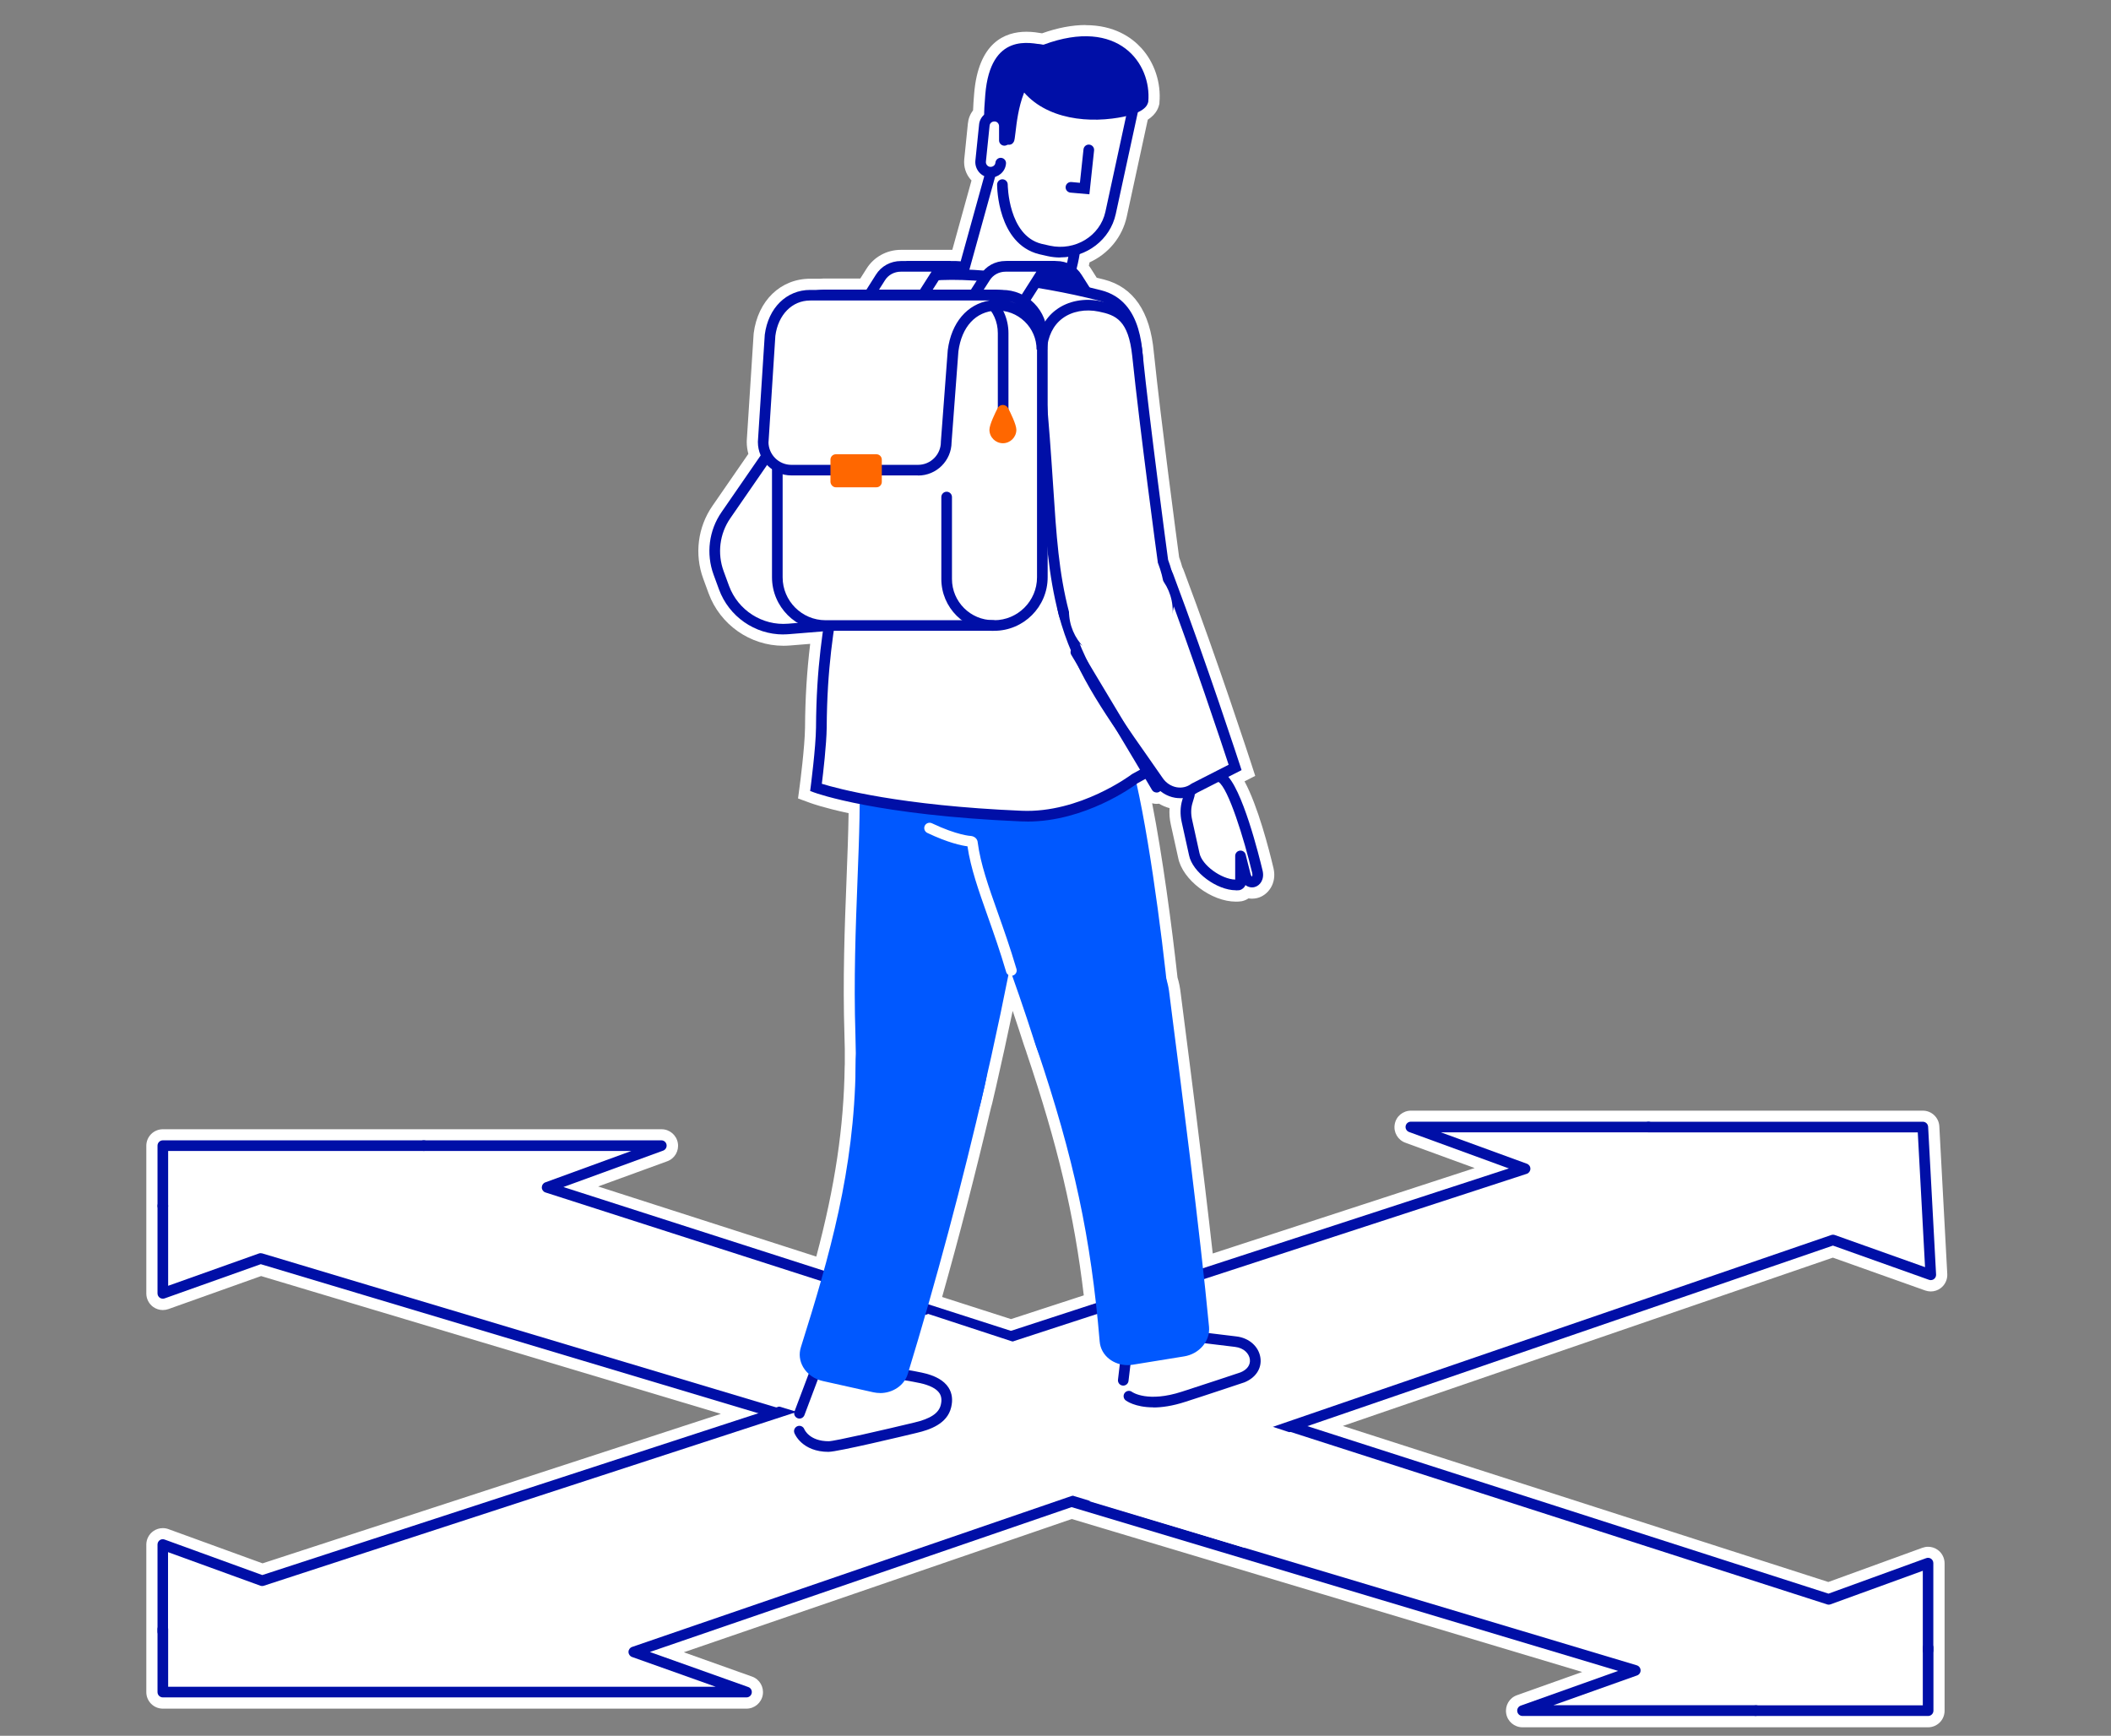 <?xml version="1.0" encoding="UTF-8"?><svg id="Layer_1" xmlns="http://www.w3.org/2000/svg" viewBox="0 0 377 310"><rect x="0" y="0" width="377" height="310" fill="#808080" stroke="none"/><defs><style>.cls-1{fill:#ff6700;}.cls-1,.cls-2,.cls-3,.cls-4,.cls-5{stroke-width:0px;}.cls-2{fill:none;}.cls-3{fill:#fff;}.cls-4{fill:#0058ff;}.cls-5{fill:#000fa7;}</style></defs><path class="cls-3" d="M271.91,307.47c-.95,0-1.76-.68-1.92-1.62-.16-.94.37-1.85,1.27-2.17l14.52-5.17-94.38-28.29-72.3,24.84,14.88,5.3c.9.32,1.43,1.23,1.27,2.17-.16.94-.97,1.62-1.92,1.62H29.08c-1.07,0-1.95-.87-1.95-1.95v-26.34c0-.63.31-1.23.83-1.6.33-.23.72-.35,1.12-.35.23,0,.45.04.67.12l17.12,6.23,85.22-27.8-85.48-25.62-16.87,6c-.21.08-.43.11-.65.11-.4,0-.79-.12-1.12-.36-.52-.36-.83-.96-.83-1.59v-26.39c0-1.07.87-1.95,1.95-1.95h89.04c.95,0,1.75.68,1.92,1.61.16.93-.36,1.85-1.25,2.17l-15.07,5.5,42.73,13.74c3.56-13.09,5.22-24,5.37-35.25,0-.09,0-.2.01-.3v-.15c.02-1.86,0-3.54-.06-5.13-.32-9.86.05-19.35.37-27.72.18-4.53.34-8.83.38-12.71-4.88-1.01-7.22-1.85-7.48-1.95l-1.46-.54.2-1.54c0-.07.9-6.91.94-10.47.03-5.71.36-10.71,1.06-16.04l-4.81.39c-.37.03-.74.05-1.12.05-5.51,0-10.5-3.5-12.41-8.7l-.96-2.62c-1.49-4.05-.91-8.57,1.54-12.1l6.68-9.68c-.26-.74-.39-1.5-.39-2.27v-.13s1.23-19.11,1.23-19.11c.69-5.37,4.35-8.93,9.11-8.93h1.89c.22-.02.54-.04.86-.04h6.75l1.39-2.2c1.13-1.82,3.12-2.92,5.32-2.92,0,0,9.91,0,9.93,0l3.8-13.71c-.21-.16-.39-.34-.56-.54-.64-.77-.96-1.77-.87-2.77l.66-6.44c.07-.77.39-1.51.92-2.1.02-.85.08-1.92.2-3.25.69-8.38,4.92-10.14,8.34-10.14,1.09,0,2.06.17,2.77.29,0,0,.12,0,.15,0,2.73-.99,5.3-1.49,7.64-1.49,4.77,0,7.63,2.04,9.2,3.75,2.17,2.38,3.29,5.75,2.99,9.03v.07s-.02.07-.02.07c-.15.64-.51,1.55-1.96,2.34l-3.84,17.73c-.76,3.48-3.19,6.32-6.56,7.69-.1.55-.2,1.06-.32,1.55.24.27.46.56.64.86l1.21,1.91c.57.14,1.13.28,1.68.42,4.88,1.25,7.55,5.23,8.15,12.16l.03.23c1.29,12.42,4.24,34.5,4.51,36.48.23.62.43,1.25.6,1.88.11.21.2.42.29.64,6.04,16.05,11.89,34.02,11.95,34.2l.52,1.58-2.09,1.06c2.61,4.13,4.91,13.26,5.6,16.16.5,2.2-.75,3.77-2.18,4.12-.22.05-.45.08-.68.08-.3,0-.59-.04-.87-.13-.33.3-.74.52-1.19.61l-.18.03c-.2.02-.41.03-.63.03-3.93,0-8.65-3.56-9.35-7.05l-1.3-5.9c-.27-1.22-.31-2.41-.1-3.54-.09-.01-.18-.02-.26-.04-.88-.15-1.74-.49-2.53-1.02-.2.07-.41.1-.62.1-.69,0-1.34-.37-1.69-.97-.14-.24-.37-.62-.67-1.13l-.08.04c2.1,9.65,4.04,23.92,5.18,34.27.26.84.44,1.73.54,2.63.02.23.21,1.64.48,3.78,1.09,8.48,3.61,28.02,5.38,44.01l50.7-16.54-15.11-5.52c-.89-.33-1.42-1.24-1.25-2.17.16-.93.97-1.61,1.92-1.61h91.42c1.04,0,1.89.81,1.95,1.84l1.42,26.39c.04.65-.26,1.28-.78,1.67-.34.25-.75.39-1.17.39-.22,0-.44-.04-.66-.11l-16.82-5.99-90.68,31.15,89.89,28.9,17.12-6.23c.21-.08.44-.12.67-.12.4,0,.79.12,1.12.35.52.36.83.96.83,1.6v26.34c0,1.07-.87,1.95-1.95,1.95h-72.43ZM180.55,236.64l14.08-4.59c-1.72-14.88-4.65-27.4-10.38-44.38l-.09-.29c-.12-.33-.24-.66-.35-1.01-1.01-3.15-2.09-6.37-3.21-9.6-1.14,5.61-2.39,11.39-3.72,17.2l-.67,2.91c-.04.19-.09.36-.15.54l-.05.18c-2.81,11.94-5.83,23.62-8.98,34.7l13.53,4.35Z"/><path class="cls-3" d="M193.87,6.47c8.11,0,11.68,6.35,11.2,11.69-.08.36-.27,1.16-1.86,1.89l-3.94,18.19c-.75,3.44-3.28,6.06-6.48,7.17-.14.88-.31,1.75-.53,2.59.34.31.65.67.9,1.08l1.44,2.26c.7.17,1.39.33,2.06.51,5.52,1.42,7,6.66,7.4,11.27.01.09.02.16.03.25,1.29,12.46,4.29,34.86,4.53,36.62.25.68.47,1.34.64,2,.1.2.21.4.28.62,6.05,16.08,11.88,33.98,11.94,34.16l.25.77-2.37,1.21c2.81,3.29,5.55,14.39,6.11,16.76.36,1.58-.48,2.68-1.45,2.92-.14.04-.29.05-.44.05-.4,0-.82-.13-1.18-.41-.17.45-.57.8-1.07.91-.03,0-.06,0-.09.01-.17.02-.35.03-.52.03-3.38,0-7.76-3.2-8.37-6.25l-1.31-5.92c-.31-1.4-.27-2.74.11-3.98l.1-.34c-.17.02-.33.04-.5.04-.29,0-.59-.02-.89-.07-.97-.16-1.87-.61-2.64-1.23-.06.06-.12.13-.2.17-.15.09-.31.13-.48.13-.33,0-.65-.17-.82-.47-.21-.36-.62-1.05-1.16-1.97l-1.39.76s-.11.08-.19.14c2.17,9.68,4.19,24.58,5.32,34.96.25.78.43,1.63.54,2.54.02.22.21,1.65.48,3.81,1.12,8.68,3.74,29.02,5.52,45.2l54.62-17.82-17.83-6.51c-.43-.16-.69-.6-.61-1.06.08-.45.47-.78.93-.78h91.42c.5,0,.92.39.95.9l1.42,26.39c.02.32-.13.62-.38.81-.17.12-.37.19-.57.19-.11,0-.22-.02-.32-.06l-17.15-6.11-93.86,32.24,93.08,29.92,17.45-6.34c.11-.04.21-.06.32-.06.19,0,.38.06.54.17.25.18.4.47.4.78v26.34c0,.52-.43.95-.95.95h-72.43c-.46,0-.86-.33-.94-.79-.08-.45.18-.9.62-1.06l17.4-6.19-97.62-29.25-75.31,25.87,17.57,6.26c.44.15.7.6.62,1.06-.08.46-.47.79-.94.79H29.08c-.52,0-.95-.42-.95-.95v-26.34c0-.31.15-.6.41-.78.16-.11.35-.17.54-.17.11,0,.22.02.32.06l17.44,6.34,88.58-28.89-88.86-26.63-17.17,6.11c-.1.04-.21.05-.32.05-.19,0-.38-.06-.55-.17-.25-.18-.4-.47-.4-.78v-26.39c0-.52.43-.95.95-.95h89.04c.46,0,.85.33.93.78.08.45-.18.9-.61,1.06l-17.81,6.5,46.5,14.95c3.21-11.58,5.5-23.17,5.69-36.51,0-.16.02-.3.02-.46.02-1.86,0-3.57-.06-5.18-.32-9.8.05-19.28.37-27.65.19-4.95.37-9.48.39-13.57-5.37-1.06-7.93-1.99-8.14-2.07l-.71-.26.1-.75c0-.07.91-6.94.95-10.59.04-7.01.55-12.39,1.22-17.15l-6.05.49c-.35.03-.69.04-1.04.04-5.06,0-9.69-3.19-11.47-8.05l-.96-2.62c-1.37-3.74-.84-7.92,1.42-11.18l6.99-10.12c-.33-.74-.51-1.55-.51-2.4v-.06s1.23-19.11,1.23-19.11c.62-4.78,3.88-7.99,8.11-7.99h1.89c.28-.03.57-.04.86-.04h7.3l1.69-2.66c.95-1.53,2.62-2.45,4.47-2.45h9.88c.27,0,.54.03.8.06l4.22-15.24c-.36-.17-.69-.4-.96-.72-.47-.56-.71-1.31-.64-2.03l.66-6.43c.06-.69.39-1.32.92-1.78,0-.84.06-1.98.2-3.58.64-7.85,4.39-9.22,7.35-9.22,1.01,0,1.92.16,2.59.28.16.01.3.02.46.03,2.83-1.05,5.33-1.51,7.51-1.51M180.55,237.69l15.17-4.95c-1.72-15.37-4.76-28.33-10.51-45.4-.02-.07-.04-.13-.06-.2-.13-.35-.26-.71-.38-1.08-1.32-4.14-2.67-8.08-3.99-11.82-.06.01-.11.02-.17.02-.18,0-.34-.06-.49-.15-1.26,6.34-2.67,12.92-4.21,19.62,0,.02,0,.04-.01.06-.01.06-.03.12-.04.18-.2.89-.41,1.77-.61,2.66-.05.24-.12.45-.18.67-2.83,12.05-5.92,23.98-9.25,35.63l14.76,4.74M343.79,226.31l-.07-1.31.02,1.29.05.02M193.87,4.47c-2.4,0-5.01.5-7.77,1.48-.7-.12-1.69-.28-2.79-.28-3.85,0-8.59,1.92-9.34,11.06-.1,1.17-.16,2.15-.19,2.96-.53.7-.85,1.52-.93,2.4l-.65,6.4c-.12,1.28.28,2.55,1.1,3.52.06.08.13.15.2.22l-3.43,12.39h-9.17c-2.54,0-4.85,1.27-6.17,3.4l-1.09,1.72h-6.2c-.3,0-.6.01-.95.04h-1.8c-5.28,0-9.34,3.91-10.09,9.74v.06s-.01.06-.01.06l-1.23,19.11v.04s0,.04,0,.04v.06s0,.03,0,.03v.03c0,.72.1,1.42.29,2.11l-6.41,9.28c-2.63,3.79-3.25,8.65-1.65,13.01l.96,2.62c2.05,5.6,7.42,9.36,13.35,9.36.4,0,.8-.02,1.21-.05l3.58-.29c-.59,4.9-.89,9.7-.92,14.94-.04,3.45-.9,10.06-.94,10.34l-.1.75-.21,1.58,1.5.55.71.26c.25.09,2.4.87,6.82,1.82-.05,3.64-.21,7.65-.37,11.86-.33,8.4-.69,17.91-.37,27.79.06,1.59.08,3.25.06,5.1,0,.02,0,.05,0,.09,0,.13-.02.26-.02.4-.15,10.83-1.72,21.39-5.07,33.95l-38.96-12.52,12.34-4.5c1.35-.49,2.14-1.87,1.89-3.28-.25-1.41-1.47-2.44-2.9-2.44H29.08c-1.63,0-2.95,1.32-2.95,2.95v26.39c0,.96.47,1.86,1.25,2.41.5.35,1.09.54,1.7.54.34,0,.67-.06.99-.17l16.56-5.9,82.11,24.61-81.85,26.7-16.8-6.11c-.32-.12-.66-.18-1.01-.18-.61,0-1.19.18-1.69.53-.79.55-1.26,1.46-1.26,2.42v26.34c0,1.63,1.32,2.95,2.95,2.95h104.23c1.44,0,2.66-1.03,2.91-2.45.24-1.42-.56-2.8-1.92-3.28l-12.18-4.34,69.29-23.8,91.15,27.32-11.65,4.15c-1.36.48-2.16,1.86-1.92,3.28.24,1.42,1.47,2.45,2.91,2.45h72.43c1.63,0,2.95-1.32,2.95-2.95v-26.34c0-.96-.47-1.87-1.26-2.42-.49-.35-1.08-.53-1.69-.53-.34,0-.68.06-1.01.18l-16.8,6.11-86.7-27.87,87.51-30.06,16.5,5.87c.32.11.65.17.99.17.63,0,1.26-.21,1.76-.59.79-.59,1.23-1.54,1.18-2.52l-1.42-26.39c-.08-1.56-1.38-2.79-2.94-2.79h-91.42c-1.43,0-2.66,1.02-2.9,2.44-.25,1.41.55,2.79,1.89,3.28l12.39,4.53-46.78,15.26c-1.77-15.79-4.19-34.55-5.25-42.79-.2-1.58-.46-3.54-.48-3.76-.11-.95-.29-1.87-.56-2.74-1.02-9.28-2.68-21.69-4.53-31.12.26.07.53.11.8.11.15,0,.29-.01.44-.03.59.35,1.22.62,1.87.79-.07.96,0,1.95.23,2.96l1.31,5.92c.78,3.93,5.9,7.82,10.32,7.82.25,0,.5-.01.74-.04.06,0,.14-.02.21-.03h.03s.03,0,.03,0c.44-.09.86-.26,1.23-.51.21.03.42.05.63.05.31,0,.62-.04.92-.11,1.92-.47,3.54-2.59,2.92-5.3-.83-3.5-2.8-11.14-5.18-15.54l.39-.2,1.52-.78-.53-1.63-.25-.77c-.06-.18-5.89-18.09-11.97-34.25-.08-.23-.18-.45-.28-.64-.16-.59-.35-1.18-.56-1.76-.44-3.31-3.25-24.36-4.49-36.34,0-.08-.02-.14-.03-.21v-.05c-.65-7.28-3.64-11.65-8.9-13-.43-.11-.86-.22-1.3-.32l-1-1.58c-.12-.2-.26-.39-.4-.57.04-.19.08-.39.12-.59,3.41-1.56,5.86-4.55,6.65-8.18l3.75-17.3c1.66-1.07,1.94-2.31,2.05-2.75l.03-.13v-.14c.33-3.55-.88-7.21-3.24-9.79-1.7-1.86-4.8-4.08-9.94-4.08h0ZM176.98,197.83l.04-.14c.05-.19.11-.37.16-.58.17-.72.33-1.44.5-2.16l.12-.51.02-.07.03-.12v-.03s.02-.07.02-.07c1.05-4.57,2.04-9.13,2.98-13.61.7,2.06,1.37,4.11,2.02,6.13.12.37.25.72.37,1.06l.02.05c.02.07.04.14.06.21,5.59,16.59,8.51,28.91,10.23,43.36l-13,4.24-12.3-3.95c3.06-10.8,5.99-22.17,8.73-33.81h0Z"/><g id="polygon12955"><polygon class="cls-3" points="118.12 204.28 29.08 204.28 29.08 230.67 46.21 224.4 291.65 298.02 271.91 305.19 344.34 305.19 344.34 278.85 326.58 285.3 97.71 211.73 118.12 204.28"/></g><g id="polyline12959"><path class="cls-5" d="M344.34,306.47h-30.76c-.52,0-.95-.43-.95-.95s.43-.95.95-.95h29.81v-10.3c0-.52.43-.95.95-.95s.95.43.95.95v11.25c0,.52-.43.95-.95.95Z"/></g><g id="polyline12967"><path class="cls-5" d="M29.08,216.33c-.52,0-.95-.43-.95-.95v-10.77c0-.52.43-.95.95-.95h46.61c.52,0,.95.43.95.95s-.43.95-.95.95H30.03v9.83c0,.52-.43.95-.95.95Z"/></g><g id="polyline12969"><path class="cls-5" d="M344.34,295.7c-.52,0-.95-.43-.95-.95v-14.21l-16.48,5.99c-.2.07-.41.08-.61.01l-228.88-73.57c-.39-.12-.65-.48-.66-.89,0-.41.24-.77.62-.91l15.37-5.61h-37.07c-.52,0-.95-.43-.95-.95s.43-.95.95-.95h42.43c.46,0,.85.33.93.78.08.45-.18.9-.61,1.06l-17.81,6.5,225.93,72.62,17.45-6.34c.29-.11.62-.06.87.11.25.18.4.47.4.78v15.57c0,.52-.43.95-.95.95Z"/></g><g id="polyline12971"><path class="cls-5" d="M313.58,306.47h-41.67c-.46,0-.86-.33-.94-.79-.08-.46.18-.9.62-1.06l17.4-6.2L46.57,225.78l-17.17,6.11c-.29.1-.61.06-.87-.12-.25-.18-.4-.47-.4-.78v-15.62c0-.52.42-.95.95-.95s.95.42.95.95v14.27l16.2-5.77c.19-.07.4-.07.59-.02l245.49,73.57c.39.12.67.47.68.89.01.41-.24.78-.63.92l-14.95,5.32h36.18c.52,0,.95.43.95.95s-.42.95-.95.95Z"/></g><g id="polygon12955-2"><polygon class="cls-3" points="251.97 200.96 343.39 200.96 343.75 227.54 327.14 221.37 113.56 295.17 133.31 302.34 29.08 301.87 29.08 275.52 46.83 281.98 272.38 208.41 251.97 200.96"/></g><g id="polyline12969-2"><path class="cls-5" d="M29.08,292.37c-.52,0-.95-.43-.95-.95v-15.57c0-.31.15-.6.4-.78.25-.18.58-.22.87-.11l17.44,6.34,222.63-72.62-17.83-6.51c-.43-.16-.69-.6-.61-1.06.08-.45.47-.78.93-.78h42.43c.52,0,.95.43.95.95s-.43.95-.95.95h-37.07l15.37,5.61c.38.14.63.5.62.91s-.27.76-.65.89l-225.55,73.57c-.2.07-.42.06-.62-.01l-16.48-5.99v14.21c0,.52-.43.95-.95.95Z"/></g><g id="polyline12971-2"><path class="cls-5" d="M133.31,303.15H29.08c-.52,0-.95-.42-.95-.95v-11.25c0-.52.43-.95.95-.95s.95.43.95.95v10.3h97.79l-14.95-5.32c-.38-.14-.63-.5-.63-.9,0-.4.26-.76.64-.89l214.16-73.57c.2-.07.42-.07.63,0l16.12,5.74-1.3-24.07h-48.08c-.52,0-.95-.43-.95-.95s.42-.95.95-.95h48.98c.5,0,.92.39.95.9l1.42,26.39c.02.32-.13.62-.38.81-.25.19-.59.24-.89.13l-17.15-6.11-211.28,72.58,17.57,6.26c.44.15.7.6.62,1.06-.08.46-.47.79-.94.79Z"/></g><polygon class="cls-3" points="248.35 261.72 165.76 234.66 131.58 248.9 222.24 276.43 248.35 261.72"/><g id="path132991"><path class="cls-3" d="M158.49,50.23l-28.84,41.77c-2.1,3.02-2.58,6.86-1.31,10.31l.96,2.62c1.75,4.76,6.47,7.82,11.54,7.38l20.36-1.66,11.89-38.41-14.59-22.02Z"/><path class="cls-5" d="M139.87,113.31c-5.06,0-9.69-3.19-11.47-8.05l-.96-2.62c-1.37-3.74-.84-7.92,1.42-11.18l29.63-42.93,15.62,23.57-12.21,39.45-21,1.71c-.35.03-.69.04-1.04.04ZM158.47,51.93l-28.04,40.62c-1.91,2.75-2.36,6.28-1.2,9.45l.96,2.62c1.61,4.38,5.95,7.16,10.56,6.77l19.73-1.61,11.56-37.37-13.57-20.48Z"/></g><g id="path133031"><path class="cls-5" d="M167.66,53.99h9.57l-2.8-4.41c-.79-1.27-2.18-2.01-3.67-2.01h-7.21l4.11,6.42Z"/><path class="cls-5" d="M178.96,54.94h-11.81l-5.32-8.32h8.94c1.85,0,3.52.92,4.48,2.46l3.72,5.86ZM168.18,53.04h7.32l-1.87-2.96c-.61-.99-1.68-1.57-2.87-1.57h-5.48l2.89,4.52Z"/></g><g id="path133033"><path class="cls-3" d="M192.13,42.5c-.13,4.33-1.57,8.35-3.58,12.5-3.36,6.9-2.93,3.67-3.76,1.66-2.75-6.47-13.24-6.38-13.24-6.38l8.39-30.28"/><path class="cls-5" d="M185.86,60.14s-.1,0-.15,0c-.97-.1-1.22-1.11-1.45-1.99-.1-.39-.2-.79-.34-1.12-2.47-5.79-12.26-5.79-12.36-5.79h-1.26s8.72-31.48,8.72-31.48l1.83.51-8.07,29.12c2.99.2,10.47,1.27,12.88,6.91.19.45.31.91.41,1.33.33-.53.85-1.45,1.62-3.03,2.3-4.75,3.38-8.49,3.49-12.11l1.9.06c-.15,5-2.04,9.51-3.68,12.88-1.79,3.68-2.57,4.74-3.55,4.74Z"/></g><g id="g133045"><g id="path133035"><path class="cls-3" d="M178.06,22.22l1.44-6.77c.83-3.89,4.85-6.34,8.91-5.46l12.37,2.67c1.62.35,2.62,1.88,2.32,3.41l-4.76,21.98c-1.05,4.81-6.03,7.87-11.05,6.77l-1.53-.35c-6.73-1.7-6.73-11.49-6.73-11.49"/><path class="cls-5" d="M189.35,45.99c-.75,0-1.51-.08-2.27-.25l-1.54-.35c-7.38-1.87-7.47-11.99-7.47-12.42,0-.52.42-.95.95-.95h0c.52,0,.95.42.95.95,0,.09.09,9.07,6.01,10.57l1.51.34c4.52.98,8.97-1.73,9.92-6.05l4.76-21.98c.2-1.02-.51-2.05-1.59-2.28l-12.37-2.67c-1.76-.38-3.63-.05-5.12.92-1.39.9-2.34,2.25-2.67,3.82l-1.44,6.77c-.11.51-.61.84-1.13.73-.51-.11-.84-.61-.73-1.13l1.44-6.77c.44-2.06,1.68-3.84,3.5-5.01,1.91-1.23,4.29-1.66,6.55-1.18l12.37,2.67c2.09.45,3.46,2.48,3.05,4.52l-4.77,21.99c-1.01,4.61-5.21,7.74-9.91,7.74Z"/></g><g id="path133037"><path class="cls-5" d="M205.07,18.16c.61-6.77-5.29-15.16-18.7-10.18-6.47-.7-6.69,2.8-5.29,5.77,3.15,6.6,10.88,8.26,17.52,7.43,5.94-.74,6.34-2.45,6.47-3.02h0Z"/></g><g id="path133039"><path class="cls-5" d="M186.36,8.02c-2.27-.35-9.48-2.32-10.4,8.87-.61,7.17.26,5.37,1.22,6.42.09.09.96-2.01,1.35-1.62.7.7-.52,3.85.83,4.06.74.13,1.31.26,1.7-.44.48-.79.22-8.04,3.89-12.28,2.1-2.4,1.49-4.72,1.4-5.02h0Z"/></g><g id="path133041"><path class="cls-3" d="M178.72,29.13h0c-.09,1-1,1.7-1.97,1.62h0c-1-.09-1.7-1-1.62-1.97l.66-6.42c.09-1,1-1.7,1.97-1.62h0c1,.09,1.7,1,1.62,1.97v2.36"/><path class="cls-5" d="M176.91,31.7c-.08,0-.16,0-.24-.01-.72-.06-1.37-.4-1.84-.96-.47-.56-.71-1.31-.64-2.03l.66-6.43c.06-.71.4-1.36.96-1.83.56-.47,1.31-.71,2.03-.64.72.06,1.37.4,1.84.96.46.55.7,1.27.64,1.99v2.32c0,.52-.43.95-.95.95s-.95-.43-.95-.95v-2.45c.02-.23-.05-.46-.2-.64-.1-.12-.28-.27-.55-.29-.23-.02-.47.05-.65.2-.12.1-.27.28-.29.55l-.66,6.44c-.02.22.05.45.21.63.1.12.28.27.55.29.23.02.47-.05.65-.2.12-.1.27-.28.29-.55.05-.52.51-.91,1.03-.86.52.05.91.51.86,1.03-.06.72-.4,1.37-.96,1.84-.5.42-1.14.65-1.79.65Z"/></g><g id="polyline133043"><polyline class="cls-3" points="191.26 33.45 193.7 33.67 194.45 26.77"/><path class="cls-5" d="M194.55,34.7l-3.38-.3c-.52-.05-.91-.51-.86-1.03.05-.52.51-.91,1.03-.86l1.52.14.64-5.98c.06-.52.52-.9,1.05-.84.52.06.9.52.84,1.05l-.84,7.83Z"/></g></g><g id="path133047"><path class="cls-5" d="M185.58,53.99h9.57l-2.8-4.41c-.79-1.27-2.18-2.01-3.67-2.01h-7.21l4.11,6.42Z"/><path class="cls-5" d="M196.87,54.94h-11.81l-5.32-8.32h8.94c1.85,0,3.52.92,4.48,2.46l3.72,5.86ZM186.1,53.04h7.32l-1.87-2.96c-.61-.99-1.68-1.57-2.87-1.57h-5.48l2.89,4.52Z"/></g><g id="g133067"><g id="path133049"><path class="cls-3" d="M142.76,255.6s1.05,2.75,5.24,2.75c1.53,0,15.51-3.36,15.51-3.36,2.97-.7,4.94-1.84,5.42-3.85.57-2.32-.52-4.24-4.54-5.07-5.94-1.27-16.56-2.01-16.56-2.01-.92-.31-2.01.04-2.18.7l-2.88,7.65"/><path class="cls-5" d="M148,259.3c-4.79,0-6.08-3.23-6.13-3.36-.19-.49.06-1.04.55-1.23.49-.19,1.03.06,1.22.54.05.11.94,2.15,4.36,2.15,1.03,0,9.93-2.05,15.29-3.34,2.87-.67,4.37-1.67,4.72-3.14.21-.84.13-1.51-.21-2.06-.54-.85-1.75-1.47-3.6-1.86-5.81-1.24-16.33-1.99-16.43-1.99-.08,0-.16-.02-.23-.05-.44-.15-.87,0-.98.09,0,.01,0,.03-.02.04l-2.88,7.65c-.19.49-.73.74-1.22.55-.49-.19-.74-.73-.55-1.22l2.87-7.61c.14-.46.48-.86.97-1.12.66-.36,1.53-.44,2.29-.22,1.2.09,10.9.81,16.58,2.02,2.37.49,3.99,1.4,4.81,2.7.63,1,.78,2.18.45,3.52-.7,2.95-3.83,4-6.12,4.54-2.35.57-14.17,3.39-15.73,3.39ZM146.56,245.01s0,0,0,0c0,0,0,0,0,0Z"/></g><g id="path133051"><path class="cls-4" d="M184.79,139.98c.04-.22.04-.44.04-.79l.13-2.49-27.35-3.45-3.19-.22-.09,2.84v.74c.7,11.89-1.22,29.32-.61,48.15.09,2.32.09,4.59.04,6.82-.22,9.26,3.41,11.05,8.13,11.89,4.76.79,10.62.61,12.41-7.03,5.24-22.5,8.78-42.34,10.49-56.45h0Z"/><path class="cls-4" d="M165.29,204.75c-1.47,0-2.75-.21-3.56-.34-5.52-.97-9.14-3.53-8.92-12.84.05-2.48.03-4.7-.04-6.76-.32-9.8.05-19.28.37-27.65.31-7.95.57-14.81.24-20.49,0-.02,0-.04,0-.06v-.74l.09-2.87c0-.26.12-.5.31-.67.19-.17.44-.26.7-.24l3.19.22s.04,0,.05,0l27.35,3.45c.49.06.86.49.83.99l-.13,2.47c0,.36,0,.62-.05.91-1.86,15.35-5.58,35.42-10.5,56.52-1.6,6.83-6.33,8.1-9.93,8.1ZM155.28,136.59c.34,5.77.07,12.66-.24,20.64-.32,8.33-.69,17.78-.37,27.51.08,2.09.09,4.34.04,6.87-.21,8.88,3.2,10.2,7.34,10.93,4.41.73,9.68.67,11.32-6.32,4.9-21.05,8.62-41.06,10.47-56.35,0-.02,0-.05.01-.07.03-.13.03-.3.03-.6,0-.02,0-.03,0-.05l.08-1.61-26.45-3.34-2.18-.15-.06,1.85v.69Z"/></g><g id="path133053"><path class="cls-4" d="M153.77,190.45c-.26,19.01-4.89,34.83-9.83,50.47-.66,2.1.83,4.28,3.23,4.81l9,2.01c2.23.48,4.41-.66,5.02-2.58,5.46-17.87,10.05-35.44,13.76-51.56,4.89-21.32-21.28-23.68-21.19-3.15h0Z"/><path class="cls-4" d="M157.18,248.79c-.4,0-.8-.04-1.21-.13l-9.01-2.01c-1.51-.33-2.79-1.23-3.52-2.48-.64-1.1-.79-2.35-.42-3.53,5.2-16.49,9.53-31.64,9.79-50.19-.03-6.64,2.64-11.75,7.32-14.02,3.82-1.85,8.43-1.35,11.73,1.28,4.15,3.3,5.61,9.17,4.02,16.1-4.05,17.6-8.69,34.97-13.78,51.63-.65,2.03-2.69,3.36-4.93,3.36ZM164.98,177.22c-1.37,0-2.75.3-4.02.92-3.99,1.94-6.27,6.42-6.24,12.31,0,0,0,.01,0,.02-.26,18.81-4.63,34.11-9.88,50.74-.21.66-.12,1.38.25,2.01.46.79,1.29,1.37,2.28,1.58l9.01,2.01c1.73.37,3.45-.48,3.91-1.94,5.07-16.6,9.7-33.93,13.74-51.49,1.42-6.19.2-11.36-3.36-14.19-1.64-1.3-3.66-1.97-5.7-1.97Z"/></g><g id="g133065"><g id="path133055"><path class="cls-3" d="M201.61,249.35s2.97,2.32,9.79.09c3.58-1.14,10.49-3.45,10.49-3.45,3.76-1.53,2.58-5.94-1.22-6.38l-16.95-2.05c-.92-.22-2.01.17-2.14.83l-.96,8.13"/><path class="cls-5" d="M205.96,251.35c-3.27,0-4.84-1.18-4.93-1.25-.41-.32-.49-.92-.17-1.33.32-.41.91-.49,1.32-.17.07.05,2.81,1.94,8.92-.06,3.42-1.09,9.95-3.27,10.45-3.44,1.19-.49,1.79-1.34,1.66-2.34-.13-.96-1-2.02-2.66-2.21l-16.96-2.05s-.07-.01-.11-.02c-.44-.1-.86.04-.99.15l-.95,8c-.06.52-.53.89-1.05.83-.52-.06-.89-.53-.83-1.05l.96-8.13s0-.05.01-.07c.09-.47.4-.9.87-1.19.65-.42,1.56-.57,2.37-.39l16.91,2.05c2.3.26,4.04,1.81,4.32,3.84.26,1.87-.84,3.54-2.85,4.36-.02,0-.04.01-.06.02-.07.02-6.95,2.33-10.5,3.46-2.3.75-4.2,1.01-5.73,1.01Z"/></g><g id="path133057"><path class="cls-4" d="M186.1,187.04c6.38,18.92,9.61,33.3,11.23,52.48.17,2.18,2.4,3.67,4.85,3.28l9.13-1.49c2.23-.35,3.85-2.23,3.67-4.24-1.88-20.01-6.95-58.2-7.08-59.47-.7-6.2-5.02-9.44-13.59-8.04-9.22,1.53-11.06,9.13-8.21,17.48h0Z"/><path class="cls-4" d="M201.4,243.81c-1.22,0-2.39-.39-3.31-1.11-1-.78-1.6-1.89-1.7-3.11-1.56-18.55-4.59-32.71-11.18-52.25-1.8-5.29-1.68-10.06.33-13.43,1.7-2.84,4.6-4.62,8.62-5.29,4.77-.78,8.48-.2,11.02,1.73,2.07,1.57,3.31,3.97,3.66,7.14.02.22.21,1.65.48,3.81,1.38,10.72,5.05,39.19,6.6,55.68.22,2.53-1.74,4.84-4.47,5.27l-9.13,1.48c-.31.05-.63.08-.94.08ZM198.01,170.19c-1.09,0-2.27.1-3.54.31-3.45.57-5.9,2.05-7.3,4.39-1.73,2.88-1.79,7.09-.17,11.85,0,0,0,0,0,0,6.64,19.7,9.7,33.98,11.28,52.7.06.69.4,1.32.98,1.77.74.58,1.75.82,2.77.65l9.13-1.49c1.72-.27,3.01-1.71,2.88-3.22-1.55-16.46-5.21-44.9-6.59-55.61-.3-2.33-.46-3.61-.49-3.84-.3-2.62-1.28-4.59-2.92-5.83-1.48-1.12-3.5-1.68-6.03-1.68Z"/></g><g id="path133059"><path class="cls-4" d="M196.5,130.11l-27.48,4.63-3.02.96,1,2.67c.09.17.22.48.31.7,5.33,11.1,12.37,28.01,18.35,46.71,5.59,17.43,24.03,12.41,22.07-7.3-1.27-12.67-4.02-33.03-6.73-42.52-1.53-5.29-4.37-5.55-4.5-5.86h0Z"/><path class="cls-4" d="M197.02,197.38c-4.34,0-9.55-2.88-12.26-11.31-7.35-22.95-15.25-40.23-18.3-46.59,0-.02-.02-.04-.03-.06-.08-.2-.2-.47-.27-.63-.01-.03-.03-.06-.04-.09l-1.01-2.67c-.09-.24-.08-.51.03-.75.11-.23.32-.41.57-.49l3.02-.96s.09-.02.13-.03l27.48-4.63c.29-.05.58.04.79.23.03.01.06.03.1.05.91.42,3.32,1.54,4.68,6.25,2.81,9.85,5.59,30.92,6.76,42.69,1.13,11.29-4.25,17.66-9.72,18.8-.62.13-1.26.2-1.93.2ZM168.18,138.68c3.08,6.42,11.02,23.78,18.39,46.8,2.25,7.02,6.96,10.88,12,9.84,4.67-.97,9.23-6.63,8.22-16.75-1.17-11.69-3.92-32.62-6.7-42.35-1.12-3.88-2.9-4.7-3.65-5.05-.05-.02-.09-.04-.14-.07l-27.06,4.56-2,.64.64,1.69c.1.2.22.48.3.69ZM197.37,129.73s0,0,0,0c0,0,0,0,0,0ZM197.37,129.73s0,0,0,0c0,0,0,0,0,0Z"/></g><g id="g133063"><g id="path133061"><path class="cls-3" d="M180.6,174.27c-.41,0-.79-.27-.91-.68-1.09-3.72-2.27-7.05-3.31-9.99-1.62-4.58-3.03-8.56-3.6-12.45-1.03-.13-3.45-.62-7.18-2.4-.47-.23-.67-.79-.45-1.27.23-.47.79-.67,1.27-.45,4.52,2.15,6.93,2.27,6.96,2.27l.21.03c.71.18.99.69,1.02,1.14.5,3.82,1.92,7.84,3.57,12.49,1.05,2.96,2.24,6.32,3.35,10.09.15.5-.14,1.03-.64,1.18-.09.03-.18.04-.27.04Z"/></g></g></g></g><g id="path133069"><path class="cls-3" d="M151.28,60.63s2.01-8.43,12.15-10.97c6.42-1.62,21.41.13,32.99,3.1,8.7,2.23,6.34,15.34,6.99,17.78.87,3.1.7,11.54,0,14.77-2.1,9.96-.96,17.78-.96,26.79-.04,4.76,4.28,24.73,4.28,24.73l-4.06,2.23s-9.39,7.17-20.27,6.69c-25.78-1.09-36.66-5.11-36.66-5.11,0,0,.92-6.95.96-10.71.13-22.2,4.94-27.57,4.81-50.73-.09-11.45-2.32-15.86-.22-18.57h0Z"/><path class="cls-5" d="M183.45,146.72c-.37,0-.74,0-1.11-.02-25.63-1.09-36.5-5-36.95-5.17l-.71-.26.1-.75c0-.07.91-6.93.95-10.59.06-10.87,1.26-17.84,2.42-24.58,1.21-7.04,2.46-14.32,2.39-26.14-.04-4.72-.43-8.16-.75-10.93-.44-3.84-.71-6.21.61-8.07.39-1.37,2.97-9.01,12.79-11.47,7-1.76,22.47.28,33.46,3.1,7.54,1.93,7.55,10.99,7.56,15.86,0,1.13,0,2.19.11,2.6.94,3.35.69,12.06.01,15.22-1.52,7.23-1.32,13.26-1.1,19.65.08,2.24.16,4.56.16,6.94-.04,4.61,4.22,24.33,4.26,24.53l.15.69-4.62,2.54c-.87.65-9.44,6.86-19.72,6.86ZM146.77,139.98c2.8.87,13.97,3.9,35.66,4.82,10.4.46,19.57-6.42,19.66-6.49l.12-.08,3.44-1.89c-.77-3.63-4.19-19.89-4.15-24.25,0-2.34-.08-4.64-.16-6.86-.22-6.51-.43-12.65,1.14-20.11.69-3.21.82-11.45.02-14.32-.18-.66-.18-1.68-.18-3.1,0-4.66-.02-12.46-6.13-14.02-10.92-2.8-26.06-4.73-32.52-3.1-9.42,2.36-11.38,9.95-11.46,10.27l-.05.2-.12.16c-.99,1.27-.76,3.25-.35,6.85.31,2.66.73,6.31.76,11.13.07,11.98-1.2,19.35-2.42,26.47-1.14,6.66-2.33,13.56-2.39,24.27-.04,3.07-.63,8.11-.87,10.04Z"/></g><g id="path133071"><path class="cls-2" d="M188.07,56.09c-.66,1.31-1.22,2.53-1.75,3.76-.09.17.09.57.26.79,1.49,1.75,2.1,3.76,2.1,6.07-.04,14.29,0,28.58,0,42.87v1.22c.09.04.13.04.22.09.31-.35.57-.66.87-1l-1.09-3.28,1.09,3.28c.09-.09.17-.22.26-.31,2.67-3.67,4.24-7.82,5.16-12.19,2.71-13.46,1.14-26.22-5.29-38.23l-.61.44.61-.44c-.35-.7-.74-1.35-1.14-2.01-.22-.35-.44-.66-.7-1.05h0Z"/></g><g id="path133073"><path class="cls-3" d="M159.01,61.81l-9.66.17,7.87-12.41c.79-1.27,2.18-2.01,3.67-2.01h7.21l-9.09,14.24Z"/><path class="cls-5" d="M147.61,62.97l8.81-13.9c.95-1.53,2.62-2.45,4.47-2.45h8.94l-10.29,16.13-11.93.22ZM160.89,48.52c-1.19,0-2.26.58-2.86,1.56l-6.93,10.93,7.38-.13,7.88-12.36h-5.48Z"/></g><g id="path133075"><path class="cls-3" d="M177.62,61.99l-9.13-.83,7.43-11.58c.79-1.27,2.18-2.01,3.67-2.01h7.21l-9.18,14.42Z"/><path class="cls-5" d="M178.11,62.98l-11.27-1.02,8.27-12.9c.95-1.53,2.62-2.45,4.47-2.45h8.94l-10.42,16.37ZM170.14,60.35l7,.64,7.94-12.47h-5.48c-1.19,0-2.26.58-2.86,1.56l-6.59,10.27Z"/></g><g id="path133077"><path class="cls-3" d="M218.09,138.85c2.88,1.75,6.47,16.87,6.47,16.87.44,1.92-1.62,2.58-2.14.61l-.87-3.45v4.72c0,.22-.17.39-.39.44-2.88.31-7.3-2.62-7.87-5.46l-1.31-5.94c-.26-1.18-.26-2.36.09-3.5l.35-1.18-5.86-6.51c2.1-1.27,4.98-2.32,8.52-1.92l3.02,5.33Z"/><path class="cls-5" d="M220.72,159c-3.38,0-7.76-3.2-8.37-6.25l-1.31-5.92c-.31-1.4-.27-2.74.11-3.98l.2-.66-5.5-6.12c-.19-.21-.27-.49-.23-.77.04-.28.21-.53.45-.67,2.84-1.72,5.91-2.41,9.12-2.05.3.03.57.21.72.48l2.91,5.15c3,2.34,6.07,14.78,6.67,17.3.36,1.58-.48,2.68-1.45,2.92-.52.13-1.12.03-1.62-.36-.17.45-.57.8-1.07.91-.03,0-.06.01-.09.01-.17.02-.35.03-.52.03ZM208.06,135.69l5.06,5.62c.22.25.3.59.2.9l-.35,1.18c-.29.93-.31,1.95-.07,3.02l1.31,5.94c.43,2.17,3.91,4.67,6.38,4.74v-4.23c0-.48.36-.88.83-.94.48-.06.92.24,1.04.71l.87,3.45c.09.35.23.46.27.48.01-.03.12-.23.03-.64-1.45-6.11-4.28-15.2-6.03-16.27-.14-.08-.25-.2-.33-.34l-2.77-4.9c-2.23-.16-4.39.26-6.43,1.28Z"/></g><g id="path133079"><path class="cls-3" d="M189.99,109.53c2.8,10.71,9.13,18.79,16.91,30.02,1.49,2.14,4.37,2.71,6.38,1.22l7.3-3.71s-5.81-17.87-11.93-34.13c-.61-1.66-2.23-2.8-4.02-2.8-5.55,0-16.82,1.01-14.64,9.39Z"/><path class="cls-5" d="M210.75,142.55c-.29,0-.59-.02-.89-.07-1.49-.25-2.86-1.12-3.74-2.39-.97-1.4-1.91-2.74-2.83-4.05-6.55-9.35-11.73-16.73-14.22-26.27h0c-.63-2.42-.29-4.5,1-6.17,2.82-3.65,9.47-4.41,14.56-4.41,2.18,0,4.16,1.37,4.91,3.42,6.05,16.08,11.88,33.98,11.94,34.16l.25.77-7.95,4.05c-.89.64-1.94.97-3.03.97ZM190.91,109.29c2.41,9.21,7.49,16.47,13.94,25.66.92,1.31,1.87,2.66,2.83,4.06.59.85,1.5,1.43,2.49,1.6.92.15,1.82-.06,2.55-.6l.13-.08,6.57-3.35c-1.18-3.6-6.34-19.16-11.66-33.31-.48-1.31-1.74-2.18-3.13-2.18-6.49,0-11.25,1.34-13.06,3.67-.93,1.2-1.14,2.68-.66,4.53h0Z"/></g><g id="path133081"><path class="cls-3" d="M185.97,62.55c-.13,1.7-.48,3.58-.31,5.72,2.01,20.14,1.44,30.15,4.33,41.25,2.8,10.71,24.16,7.65,17.7-9.31,0,0-3.19-23.68-4.54-36.75-.7-6.51-3.06-8-6.73-8.74-4.37-.92-9.88.92-10.44,7.82h0Z"/><path class="cls-5" d="M198.9,116.71c-.91,0-1.83-.1-2.72-.31-3.64-.86-6.23-3.28-7.11-6.63-1.86-7.17-2.3-13.82-2.9-23.02-.34-5.21-.73-11.11-1.45-18.38-.14-1.68.03-3.19.17-4.53.05-.47.1-.92.13-1.37h0c.26-3.11,1.49-5.58,3.58-7.13,2.14-1.6,5.06-2.16,8-1.54,4.07.82,6.74,2.71,7.48,9.57,1.29,12.46,4.29,34.86,4.53,36.62,1.98,5.28,1.55,9.93-1.23,13.1-2.02,2.31-5.22,3.63-8.48,3.63ZM186.92,62.63c-.04.46-.09.93-.14,1.42-.14,1.31-.29,2.67-.17,4.15.73,7.28,1.11,13.2,1.46,18.42.59,9.1,1.02,15.67,2.84,22.66.69,2.65,2.77,4.57,5.71,5.26,3.45.81,7.21-.28,9.34-2.72,1.63-1.87,3.11-5.34.84-11.27l-.04-.1v-.11c-.05-.24-3.22-23.85-4.56-36.78-.68-6.36-2.91-7.29-5.97-7.91-2.38-.5-4.8-.05-6.48,1.21-1.66,1.24-2.61,3.18-2.82,5.76Z"/></g><g id="path133083"><path class="cls-5" d="M206.55,141.54c-.33,0-.65-.17-.82-.47-1.55-2.67-14.28-23.89-14.41-24.11-.27-.45-.12-1.03.33-1.3.45-.27,1.03-.12,1.3.33.13.21,12.87,21.45,14.43,24.13.26.45.11,1.03-.34,1.3-.15.09-.31.13-.48.13Z"/></g><g id="g133099"><g id="path133087"><path class="cls-3" d="M147.43,52.68h30.11c4.76,0,8.61,3.85,8.61,8.61v41.82c0,4.76-3.85,8.61-8.61,8.61h-30.11c-4.76,0-8.61-3.85-8.61-8.61v-41.82c0-4.76,3.85-8.61,8.61-8.61h0Z"/><path class="cls-5" d="M177.54,112.66h-30.11c-5.27,0-9.56-4.29-9.56-9.56v-41.82c0-5.27,4.29-9.56,9.56-9.56h30.11c5.27,0,9.56,4.29,9.56,9.56v41.82c0,5.27-4.29,9.56-9.56,9.56ZM147.43,53.63c-4.22,0-7.66,3.44-7.66,7.66v41.82c0,4.22,3.44,7.66,7.66,7.66h30.11c4.22,0,7.66-3.44,7.66-7.66v-41.82c0-4.22-3.44-7.66-7.66-7.66h-30.11Z"/></g><g id="path133089"><path class="cls-5" d="M177.36,112.66c-5.1,0-9.25-4.15-9.25-9.25v-14.64c0-.52.43-.95.95-.95s.95.43.95.95v14.64c0,4.05,3.3,7.35,7.35,7.35.52,0,.95.43.95.95s-.43.95-.95.95Z"/></g><g id="path133091"><path class="cls-5" d="M179.15,74.08c-.52,0-.95-.43-.95-.95v-13.63c0-2.02-.82-3.87-2.3-5.19-.39-.35-.43-.95-.08-1.34.35-.39.95-.43,1.34-.08,1.87,1.67,2.94,4.07,2.94,6.61v13.63c0,.52-.43.95-.95.95Z"/></g><g id="path133093"><path class="cls-1" d="M181.34,76.76c0,1.22-1,2.23-2.23,2.23s-2.23-1-2.23-2.23c0-.74.79-2.49,1.44-3.76.31-.66,1.22-.66,1.57,0,.66,1.27,1.44,3.01,1.44,3.76Z"/><path class="cls-1" d="M179.11,79.16c-1.33,0-2.41-1.08-2.41-2.41,0-.94,1.12-3.18,1.46-3.84.17-.35.5-.58.9-.59.41-.01.79.21.99.59.34.66,1.46,2.9,1.46,3.84,0,1.33-1.08,2.41-2.41,2.41ZM179.09,72.68s-.01,0-.02,0c-.26,0-.48.15-.59.39-.69,1.34-1.43,3-1.43,3.68,0,1.13.92,2.05,2.05,2.05s2.05-.92,2.05-2.05c0-.68-.73-2.35-1.42-3.68-.13-.24-.38-.4-.64-.4Z"/></g><g id="path133095"><path class="cls-3" d="M178.98,52.72h-34.3c-3.93,0-6.64,3.1-7.17,7.17l-1.22,19.05c0,2.8,2.27,5.02,5.02,5.02h22.63c2.8,0,5.02-2.27,5.02-5.02l1.22-16.3c.61-4.68,3.36-7.95,7.65-8.13,4.5-.17,8.21,3.45,8.21,7.91v-2.53c.04-3.93-3.15-7.17-7.08-7.17Z"/><path class="cls-5" d="M163.95,84.91h-22.63c-3.29,0-5.97-2.68-5.97-5.97v-.06s1.23-19.11,1.23-19.11c.62-4.78,3.88-7.99,8.11-7.99h34.3c2.15,0,4.18.85,5.7,2.39,1.52,1.54,2.35,3.58,2.33,5.74v2.52s-1.9,0-1.9,0c0-1.91-.76-3.69-2.14-5.02-1.38-1.32-3.18-2.01-5.08-1.94-3.64.15-6.15,2.87-6.74,7.28l-1.22,16.24c-.02,3.28-2.69,5.94-5.97,5.94ZM137.24,78.97c.02,2.23,1.84,4.05,4.08,4.05h22.63c2.25,0,4.08-1.83,4.08-4.08v-.07s1.23-16.35,1.23-16.35c.64-4.91,3.47-8.21,7.48-8.85h-32.05c-3.23,0-5.72,2.53-6.22,6.31l-1.22,18.99ZM180.15,53.78c.45.1.89.24,1.32.42-.42-.19-.87-.33-1.32-.42Z"/></g><g id="path133097"><path class="cls-1" d="M149.27,86.85h7.25c.44,0,.79-.35.79-.79v-3.98c0-.44-.35-.79-.79-.79h-7.25c-.44,0-.79.35-.79.79v3.98c.04.44.39.79.79.79h0Z"/><path class="cls-1" d="M156.52,87.03h-7.25c-.49,0-.91-.42-.96-.95v-3.99c0-.53.43-.96.96-.96h7.25c.53,0,.96.43.96.96v3.98c0,.53-.43.96-.96.96ZM149.27,81.48c-.34,0-.61.27-.61.61v3.98c.03.33.31.61.61.61h7.25c.34,0,.61-.27.61-.61v-3.98c0-.34-.27-.61-.61-.61h-7.25Z"/></g></g><circle class="cls-3" cx="200.17" cy="109.12" r="9.26"/></svg>